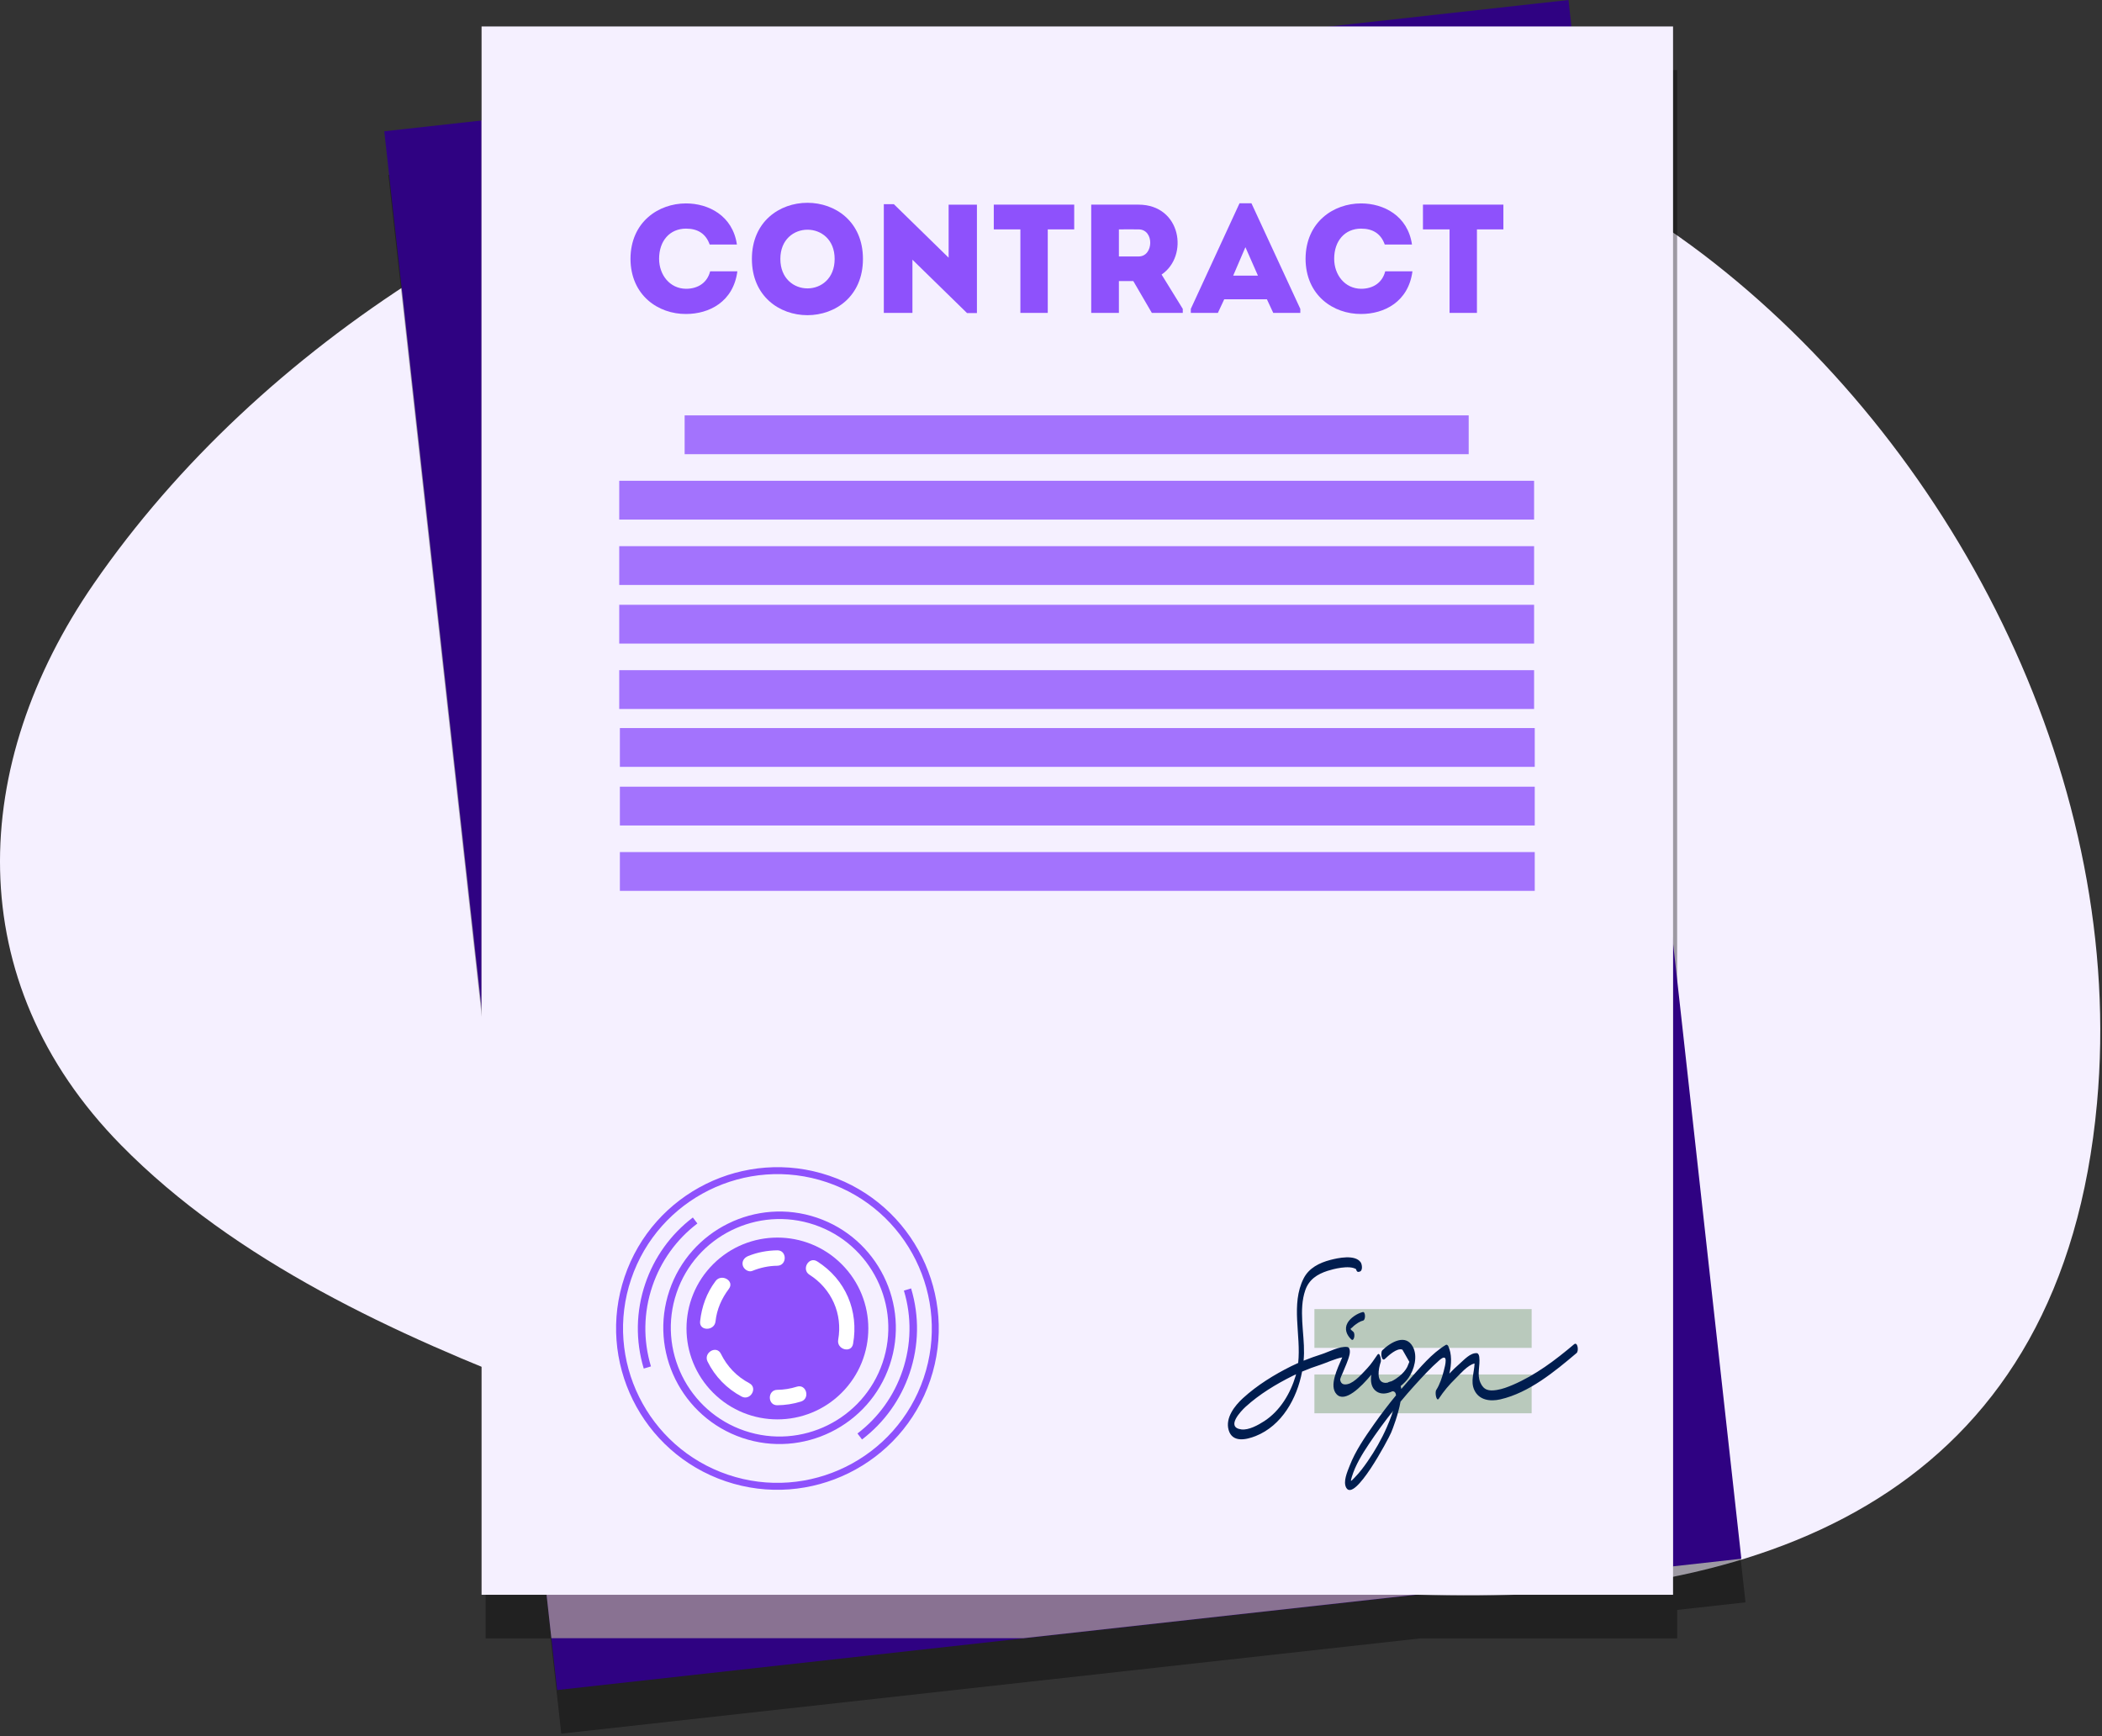<svg xmlns="http://www.w3.org/2000/svg" width="454" height="375" viewBox="0 0 454 375" fill="none"><rect x="0" y="0" width="454" height="375" fill="#333333" stroke="none"/><path d="M370.224 56.785C266.079 -25.066 92.467 21.439 20.253 126.098C-6.586 164.996 -8.827 211.799 26.148 247.362C50.854 272.506 85.624 288.419 118.136 300.849C214.422 337.624 438.037 401.819 452.92 238.292C459.166 169.907 423.432 98.61 370.224 56.785Z" fill="#F5F0FF"></path><path opacity="0.36" d="M362.237 347.766L377 346.129L362.237 213.007V15.13H340.293L339.658 9.409L288.071 15.13H104.897V35.444L83.886 37.774L104.897 227.234V353.914H118.946L121.228 374.494L306.799 353.914H362.237V347.766Z" fill="black"></path><path d="M338.77 -1.70325e-05L83 28.359L120.334 365.076L376.104 336.717L338.77 -1.70325e-05Z" fill="#2F0282"></path><path opacity="0.66" d="M202.253 15.099L103.996 25.995V217.784L119.089 353.883H220.981L361.336 338.317V203.559L340.436 15.099H202.253Z" fill="#B7AC9A"></path><path d="M361.353 5.713H104.013V344.497H361.353V5.713Z" fill="#F5F0FF"></path><path d="M147.871 93.92H317.215" stroke="#A373FD" stroke-width="8.38" stroke-miterlimit="10"></path><path d="M133.745 122.172H331.341" stroke="#A373FD" stroke-width="8.38" stroke-miterlimit="10"></path><path d="M133.745 108.046H331.341" stroke="#A373FD" stroke-width="8.38" stroke-miterlimit="10"></path><path d="M133.745 148.96H331.341" stroke="#A373FD" stroke-width="8.38" stroke-miterlimit="10"></path><path d="M133.745 134.834H331.341" stroke="#A373FD" stroke-width="8.38" stroke-miterlimit="10"></path><path d="M283.893 301.101H330.812" stroke="#B9C9BC" stroke-width="8.38" stroke-miterlimit="10"></path><path d="M283.893 286.975H330.812" stroke="#B9C9BC" stroke-width="8.38" stroke-miterlimit="10"></path><path d="M200.921 298.144C194.762 316.344 174.945 326.141 156.744 319.983C138.543 313.824 128.746 294.007 134.905 275.806C141.063 257.605 160.881 247.808 179.082 253.967C197.283 260.125 207.079 279.943 200.921 298.144ZM136.326 276.287C130.432 293.704 139.807 312.668 157.225 318.562C174.642 324.455 193.606 315.08 199.5 297.663C205.393 280.246 196.018 261.282 178.601 255.388C161.184 249.494 142.219 258.869 136.326 276.287Z" fill="#8E51FC"></path><path d="M196.461 296.635C194.525 302.356 190.971 307.305 186.184 310.948L185.201 309.656C189.73 306.21 193.092 301.528 194.923 296.115C196.834 290.468 196.94 284.476 195.229 278.787L196.784 278.319C198.592 284.332 198.481 290.666 196.461 296.635Z" fill="#8E51FC"></path><path d="M140.595 295.163L139.041 295.631C137.232 289.617 137.344 283.283 139.363 277.314C141.299 271.593 144.853 266.644 149.641 263.001L150.624 264.293C146.095 267.738 142.732 272.421 140.901 277.834C138.99 283.482 138.885 289.474 140.595 295.163Z" fill="#8E51FC"></path><path d="M192.165 294.872C187.727 307.99 173.443 315.051 160.326 310.612C147.208 306.173 140.147 291.891 144.586 278.773C149.025 265.655 163.307 258.594 176.425 263.033C189.543 267.472 196.604 281.754 192.165 294.872ZM146.123 279.293C141.972 291.563 148.576 304.923 160.846 309.075C173.116 313.226 186.475 306.622 190.628 294.352C194.779 282.082 188.175 268.723 175.905 264.571C163.635 260.418 150.275 267.023 146.123 279.293Z" fill="#8E51FC"></path><path d="M133.885 161.464H331.48" stroke="#A373FD" stroke-width="8.38" stroke-miterlimit="10"></path><path d="M133.885 188.252H331.48" stroke="#A373FD" stroke-width="8.38" stroke-miterlimit="10"></path><path d="M133.885 174.126H331.48" stroke="#A373FD" stroke-width="8.38" stroke-miterlimit="10"></path><path d="M148.17 43.94C153.014 43.94 158.258 46.58 159.161 52.827C157.123 52.827 155.318 52.827 153.281 52.827C152.446 50.455 150.675 49.386 148.169 49.386C144.662 49.386 142.356 52.025 142.356 55.9C142.356 59.341 144.628 62.347 148.169 62.381C150.708 62.381 152.746 61.111 153.381 58.606C155.385 58.606 157.223 58.606 159.26 58.606C158.392 65.22 153.147 67.826 148.169 67.826C142.223 67.86 136.21 63.851 136.176 55.9C136.21 47.949 142.223 43.94 148.17 43.94Z" fill="#8E51FC"></path><path d="M162.398 55.933C162.398 39.764 186.384 39.764 186.384 55.933C186.384 72.136 162.398 72.136 162.398 55.933ZM180.271 55.933C180.271 47.515 168.545 47.515 168.545 55.933C168.545 64.419 180.271 64.419 180.271 55.933Z" fill="#8E51FC"></path><path d="M197.072 56.1V67.592C195.001 67.592 192.93 67.592 190.892 67.592V44.108H193.063L204.889 55.666V44.208C206.927 44.208 208.965 44.208 211.002 44.208V67.626H208.864L197.072 56.1Z" fill="#8E51FC"></path><path d="M214.642 49.553C214.642 47.749 214.642 45.978 214.642 44.207H232.013C232.013 45.978 232.013 47.748 232.013 49.553H226.3V67.592C224.329 67.592 222.358 67.592 220.387 67.592V49.553H214.642Z" fill="#8E51FC"></path><path d="M255.463 66.724V67.592H248.781L244.773 60.71H241.666V67.592C239.662 67.592 237.624 67.592 235.687 67.592C235.687 59.808 235.687 52.024 235.687 44.207C239.06 44.207 242.535 44.207 245.942 44.207C255.129 44.241 256.799 55.299 250.886 59.307L255.463 66.724ZM245.942 49.553C244.539 49.519 243.07 49.553 241.667 49.553C241.667 51.457 241.667 53.528 241.667 55.399H245.942C249.182 55.399 249.35 49.586 245.942 49.553Z" fill="#8E51FC"></path><path d="M273.633 64.652H264.413L263.043 67.592H257.197V66.724L267.72 43.907H270.292L280.849 66.724V67.592H275.003L273.633 64.652ZM268.99 53.394L266.351 59.541H271.696L268.99 53.394Z" fill="#8E51FC"></path><path d="M293.976 43.94C298.821 43.94 304.065 46.58 304.967 52.827C302.929 52.827 301.125 52.827 299.088 52.827C298.252 50.455 296.481 49.386 293.976 49.386C290.468 49.386 288.163 52.025 288.163 55.9C288.163 59.341 290.435 62.347 293.976 62.381C296.515 62.381 298.553 61.111 299.187 58.606C301.192 58.606 303.029 58.606 305.067 58.606C304.198 65.22 298.953 67.826 293.975 67.826C288.029 67.86 282.016 63.851 281.982 55.9C282.017 47.949 288.03 43.94 293.976 43.94Z" fill="#8E51FC"></path><path d="M307.337 49.553C307.337 47.749 307.337 45.978 307.337 44.207H324.709C324.709 45.978 324.709 47.748 324.709 49.553H318.996V67.592C317.025 67.592 315.054 67.592 313.083 67.592V49.553H307.337Z" fill="#8E51FC"></path><path d="M181.794 300.858C189.462 293.19 189.462 280.757 181.794 273.089C174.125 265.421 161.693 265.421 154.025 273.089C146.357 280.757 146.357 293.19 154.025 300.858C161.693 308.526 174.125 308.526 181.794 300.858Z" fill="#8E51FC"></path><path d="M339.972 290.392C335.935 293.806 331.65 297.049 326.761 299.147C325.645 299.626 324.497 300.059 323.293 300.255C321.581 300.534 320.452 300.316 319.727 298.641C318.945 296.837 319.743 295.05 319.497 293.105C319.462 292.826 319.325 292.329 318.972 292.305C317.552 292.209 316.228 293.744 315.214 294.626C314.449 295.292 313.729 295.995 313.038 296.724C313.529 294.638 313.591 292.483 312.811 290.801C312.724 290.615 312.507 290.387 312.28 290.521C309.207 292.352 306.692 295.462 304.333 298.11C303.765 298.747 303.21 299.394 302.658 300.044C302.629 299.814 302.588 299.6 302.525 299.407C303.25 298.824 303.856 298.176 304.231 297.628C305.44 295.863 306.241 293.03 305.191 290.996C303.637 287.983 300.358 289.95 298.578 291.669C298.085 292.145 298.412 294.242 299.128 293.55C299.803 292.899 301.765 291.059 302.898 291.549C303.399 292.426 303.899 293.304 304.4 294.181C304.245 294.555 304.092 294.93 303.938 295.304C303.532 296.063 302.96 296.691 302.302 297.233C301.858 297.599 301.218 298.06 300.558 298.372C300.353 298.415 300.137 298.473 299.895 298.565C299.846 298.584 299.803 298.615 299.763 298.654C299.564 298.699 299.368 298.728 299.183 298.718C297.158 298.609 297.722 295.658 298.233 294.161C298.346 293.827 298.055 291.87 297.487 292.67C296.793 293.647 296.19 294.623 295.356 295.508C294.361 296.566 292.589 298.654 291.083 298.99C290.442 299.134 289.653 299.143 289.464 298.097C289.411 297.806 289.874 296.889 289.983 296.613C290.52 295.252 291.142 294.045 291.48 292.612C291.582 292.183 291.663 291.053 291.009 290.973C289.296 290.761 287.053 292.021 285.453 292.532C284.131 292.955 282.833 293.416 281.556 293.932C281.604 293.386 281.635 292.843 281.645 292.308C281.722 287.935 280.46 282.93 281.923 278.702C282.721 276.391 284.517 275.239 286.727 274.524C287.877 274.152 291.376 273.214 292.888 274.154C292.966 274.517 293.14 274.787 293.395 274.744C293.467 274.732 293.539 274.72 293.611 274.707C294.396 274.573 294.2 273.126 293.886 272.676C292.664 270.929 288.965 271.742 287.344 272.164C284.974 272.781 282.702 273.907 281.561 276.17C278.739 281.766 281.039 288.363 280.388 294.42C279.89 294.639 279.395 294.867 278.904 295.111C275.197 296.955 271.533 299.218 268.468 302.019C266.688 303.647 264.605 306.278 265.368 308.914C266.169 311.683 269.157 311.024 271.22 310.202C276.823 307.97 280.128 302.13 281.231 296.284C282.545 295.725 283.881 295.233 285.252 294.792C286.453 294.405 288.378 293.483 289.908 293.213C288.826 295.716 287.016 299.392 288.681 301.174C290.48 303.097 293.952 299.644 296.18 296.963C295.979 298.388 296.146 299.768 297.282 300.562C298.284 301.262 299.54 301.095 300.73 300.543C301.232 300.523 301.466 300.862 301.522 301.413C299.864 303.432 298.273 305.505 296.771 307.645C294.763 310.508 292.746 313.41 291.48 316.692C291.002 317.931 290.043 320.058 290.761 321.367C292.556 324.634 299.814 310.993 300.466 309.46C300.836 308.593 302.015 305.491 302.494 302.778C303.48 301.593 304.484 300.423 305.522 299.283C307.228 297.411 308.982 295.481 310.895 293.819C312.915 292.063 312.164 294.889 311.814 296.221C311.472 297.52 310.964 299.094 310.214 300.248C309.85 300.808 310.266 302.891 310.764 302.13C311.809 300.536 313.019 299.098 314.387 297.77C315.279 296.903 316.991 294.856 318.482 294.532C318.429 296.447 317.561 298.366 318.418 300.243C319.444 302.492 321.883 302.785 324.059 302.283C330.267 300.85 335.774 296.291 340.52 292.276C341.044 291.833 340.745 289.739 339.972 290.392ZM279.854 297.163C278.701 301.022 276.499 304.747 273.069 306.982C271.784 307.819 269.695 308.984 268.116 308.776C264.664 308.322 268.049 304.786 269.019 303.9C271.986 301.19 275.609 298.994 279.195 297.211C279.44 297.089 279.688 296.98 279.935 296.864C279.907 296.963 279.883 297.063 279.854 297.163ZM299.506 308.354C298.381 310.923 296.988 313.357 295.395 315.663C294.566 316.862 293.684 318.055 292.662 319.097C291.791 319.985 291.593 320.291 291.97 319.046C292.746 316.476 294.223 314.091 295.699 311.878C297.331 309.433 299.069 307.06 300.893 304.756C300.377 306.35 299.709 307.892 299.506 308.354Z" fill="#001D4F"></path><path d="M291.038 285.785C290.323 287.078 290.853 288.39 291.849 289.328C292.467 289.912 292.753 288.123 292.32 287.716C292.193 287.596 291.784 287.283 291.672 287.057C291.728 287.077 291.845 286.903 291.877 286.885C292.077 286.776 292.248 286.531 292.431 286.389C292.993 285.952 293.651 285.45 294.357 285.29C295.031 285.137 294.919 283.295 294.357 283.423C293.164 283.693 291.643 284.693 291.038 285.785Z" fill="#001D4F"></path><path d="M161.849 298.798C159.12 297.347 157.063 295.206 155.699 292.435C154.753 290.512 151.879 292.198 152.823 294.116C154.417 297.353 156.984 299.98 160.168 301.673C162.059 302.679 163.744 299.805 161.849 298.798Z" fill="white"></path><path d="M172.118 299.544C170.725 299.982 169.342 300.209 167.881 300.225C165.739 300.25 165.734 303.58 167.881 303.556C169.62 303.536 171.344 303.277 173.003 302.755C175.041 302.115 174.171 298.899 172.118 299.544Z" fill="white"></path><path d="M174.828 275.36C179.61 278.398 182.036 283.822 181.037 289.417C180.662 291.513 183.871 292.412 184.248 290.302C185.519 283.185 182.634 276.376 176.509 272.484C174.695 271.331 173.022 274.212 174.828 275.36Z" fill="white"></path><path d="M162.48 274.536C164.227 273.827 165.994 273.446 167.88 273.421C170.022 273.392 170.028 270.062 167.88 270.09C165.717 270.12 163.601 270.51 161.594 271.325C160.755 271.665 160.183 272.431 160.431 273.373C160.641 274.166 161.648 274.874 162.48 274.536Z" fill="white"></path><path d="M154.541 285.444C154.824 282.828 155.858 280.491 157.433 278.403C158.724 276.692 155.833 275.03 154.557 276.722C152.613 279.301 151.557 282.248 151.211 285.444C150.981 287.572 154.313 287.556 154.541 285.444Z" fill="white"></path></svg>